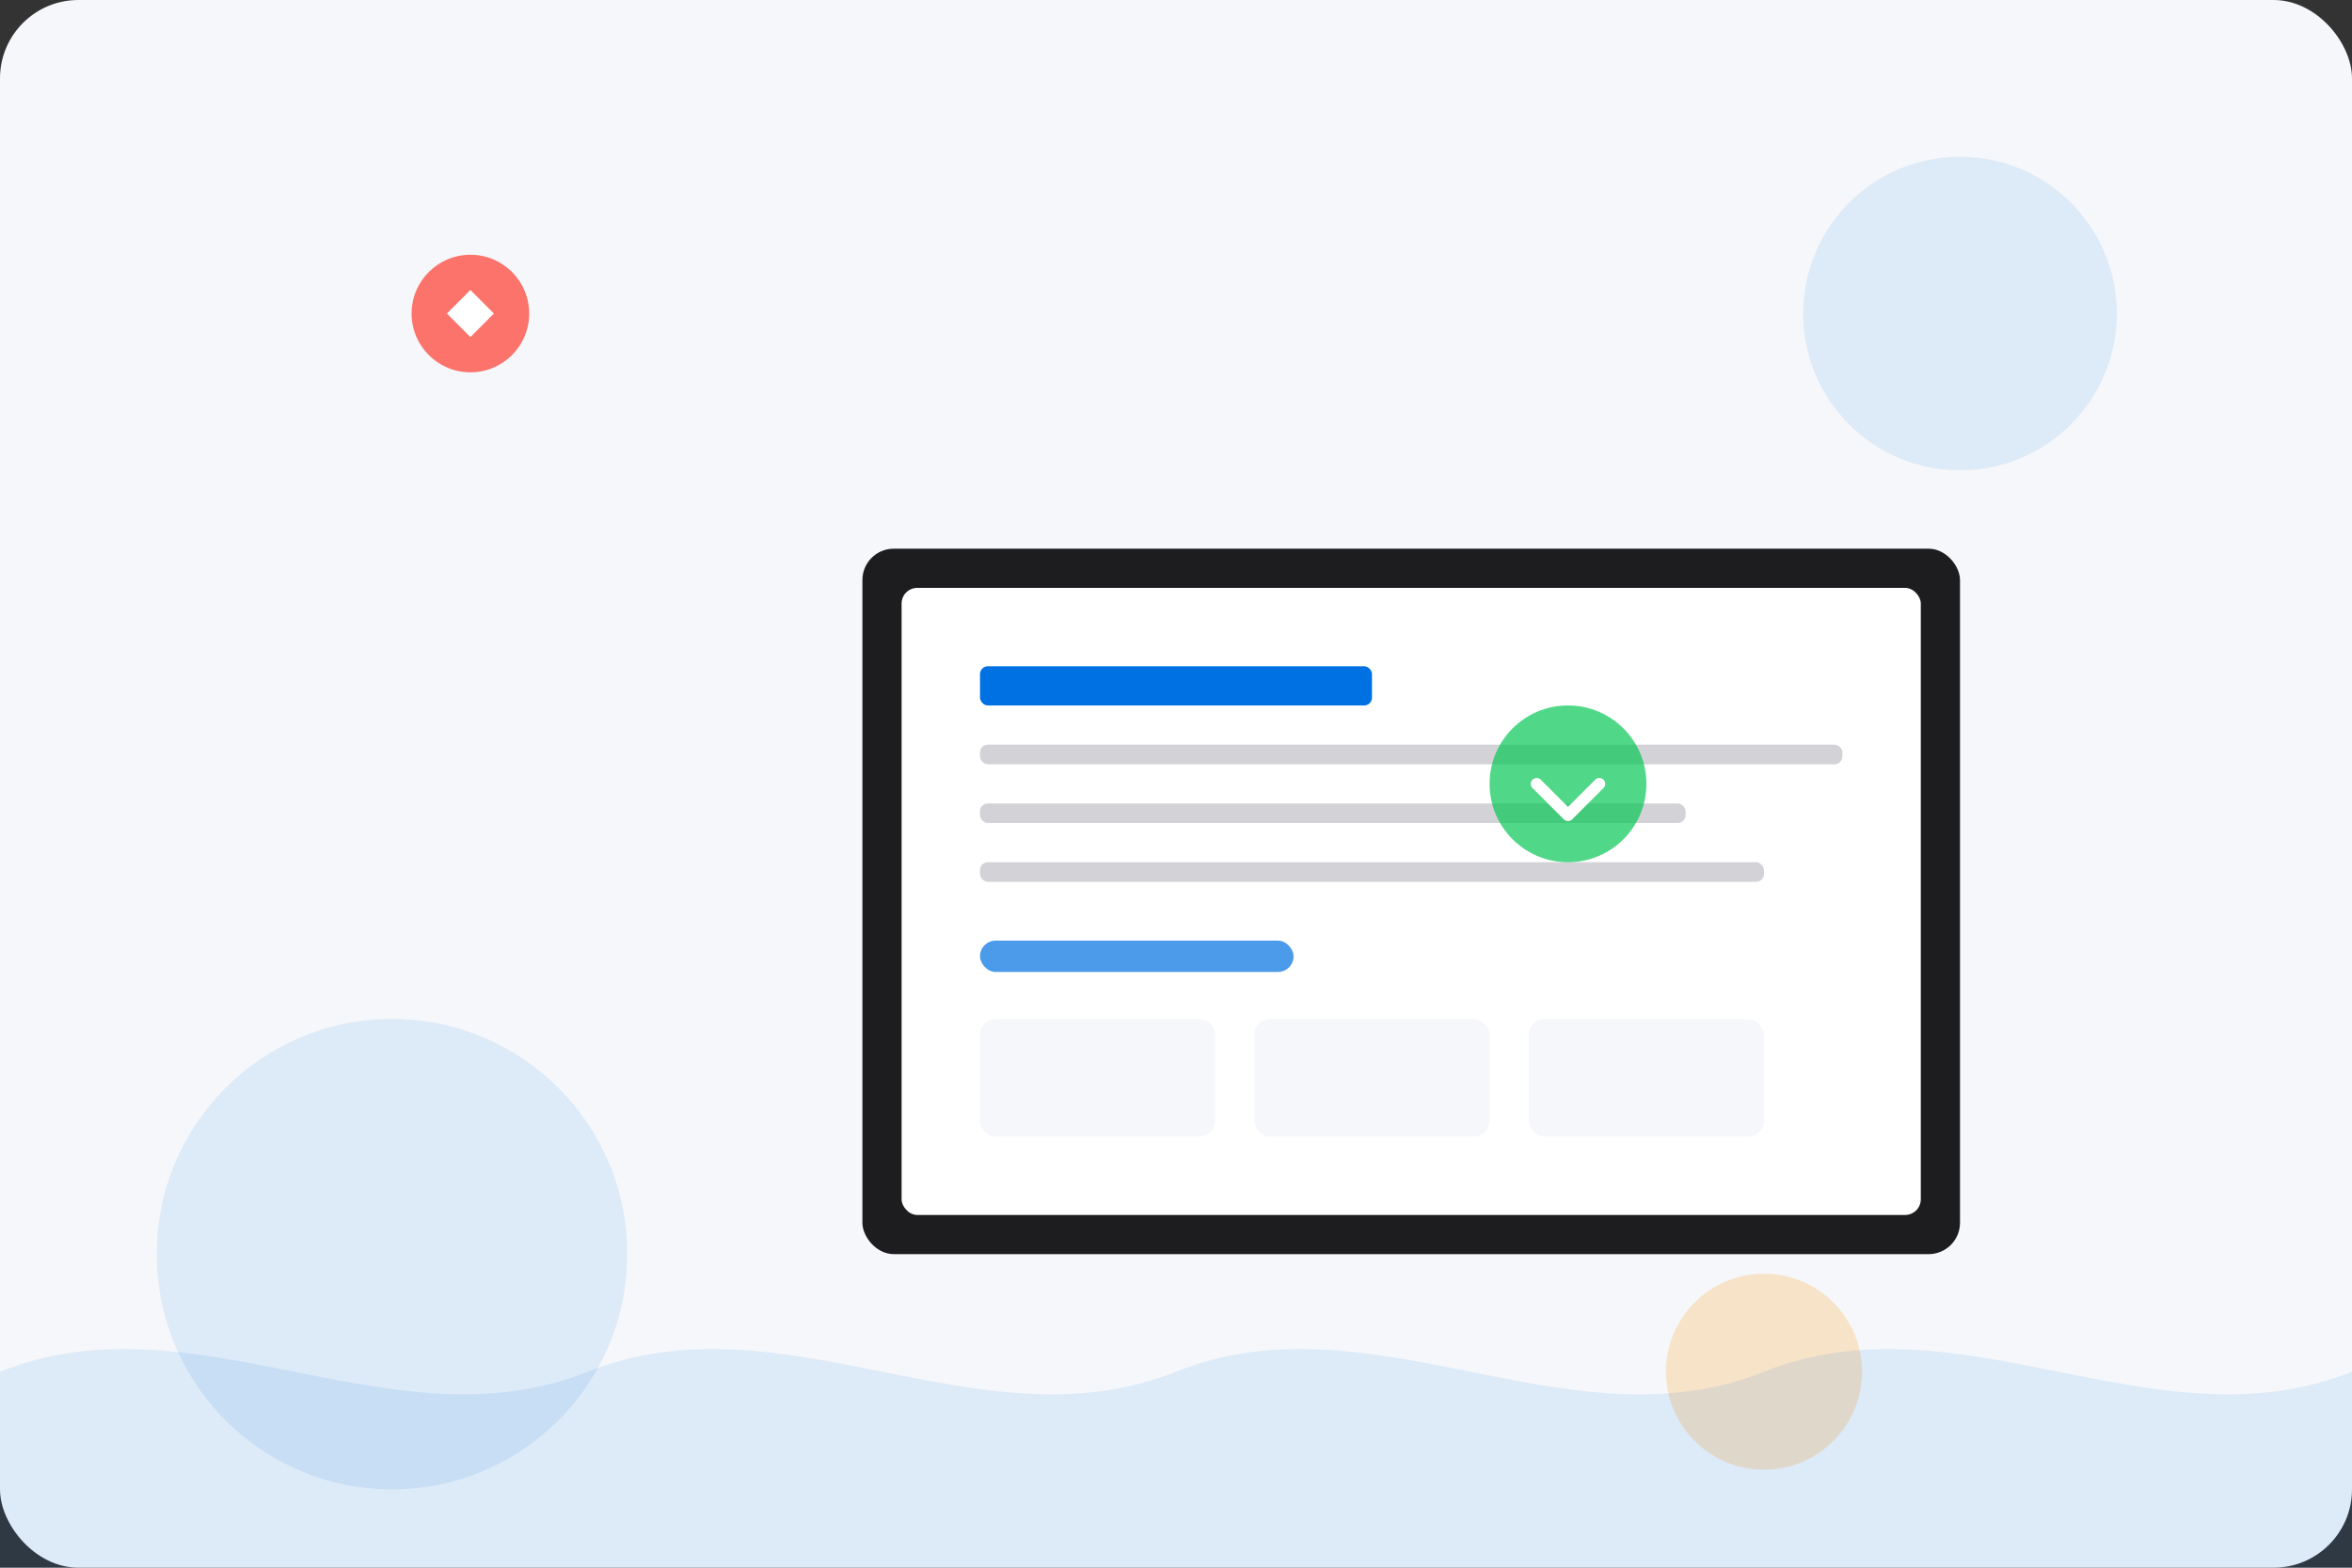 <svg width="600" height="400" viewBox="0 0 600 400" fill="none" xmlns="http://www.w3.org/2000/svg">
  <rect x="0" y="0" width="600" height="400" fill="#333333" stroke="none"/>
  <!-- 背景图形 -->
  <rect width="600" height="400" rx="20" fill="#F5F7FA" />
  
  <!-- 装饰圆形 -->
  <circle cx="500" cy="80" r="40" fill="#0071E3" opacity="0.1" />
  <circle cx="100" cy="320" r="60" fill="#0071E3" opacity="0.1" />
  <circle cx="450" cy="350" r="25" fill="#FF9500" opacity="0.2" />
  
  <!-- 笔记本电脑 -->
  <g transform="translate(200, 120)">
    <!-- 笔记本底座 -->
    <rect x="50" y="140" width="220" height="10" rx="2" fill="#1D1D1F" />
    <rect x="140" y="140" width="40" height="5" rx="2" fill="#86868B" />
    
    <!-- 笔记本屏幕 -->
    <rect x="20" y="20" width="280" height="180" rx="8" fill="#1D1D1F" />
    <rect x="30" y="30" width="260" height="160" rx="4" fill="#FFFFFF" />
    
    <!-- 屏幕内容 -->
    <rect x="50" y="50" width="100" height="10" rx="2" fill="#0071E3" />
    <rect x="50" y="70" width="220" height="5" rx="2" fill="#D2D2D7" />
    <rect x="50" y="85" width="180" height="5" rx="2" fill="#D2D2D7" />
    <rect x="50" y="100" width="200" height="5" rx="2" fill="#D2D2D7" />
    
    <rect x="50" y="120" width="80" height="8" rx="4" fill="#0071E3" opacity="0.7" />
    
    <rect x="50" y="140" width="60" height="30" rx="4" fill="#F5F7FA" />
    <rect x="120" y="140" width="60" height="30" rx="4" fill="#F5F7FA" />
    <rect x="190" y="140" width="60" height="30" rx="4" fill="#F5F7FA" />
  </g>
  
  <!-- 装饰元素 -->
  <g transform="translate(120, 80)">
    <circle cx="0" cy="0" r="15" fill="#FF3B30" opacity="0.7" />
    <path d="M-6 0L0 6L6 0L0 -6L-6 0Z" fill="white" />
  </g>
  
  <g transform="translate(400, 200)">
    <circle cx="0" cy="0" r="20" fill="#06C755" opacity="0.7" />
    <path d="M-8 0L0 8L8 0" stroke="white" stroke-width="3" fill="none" stroke-linecap="round" stroke-linejoin="round" />
  </g>
  
  <!-- 波浪装饰 -->
  <path d="M0 350C50 330 100 370 150 350C200 330 250 370 300 350C350 330 400 370 450 350C500 330 550 370 600 350V400H0V350Z" fill="#0071E3" opacity="0.1" />
</svg> 